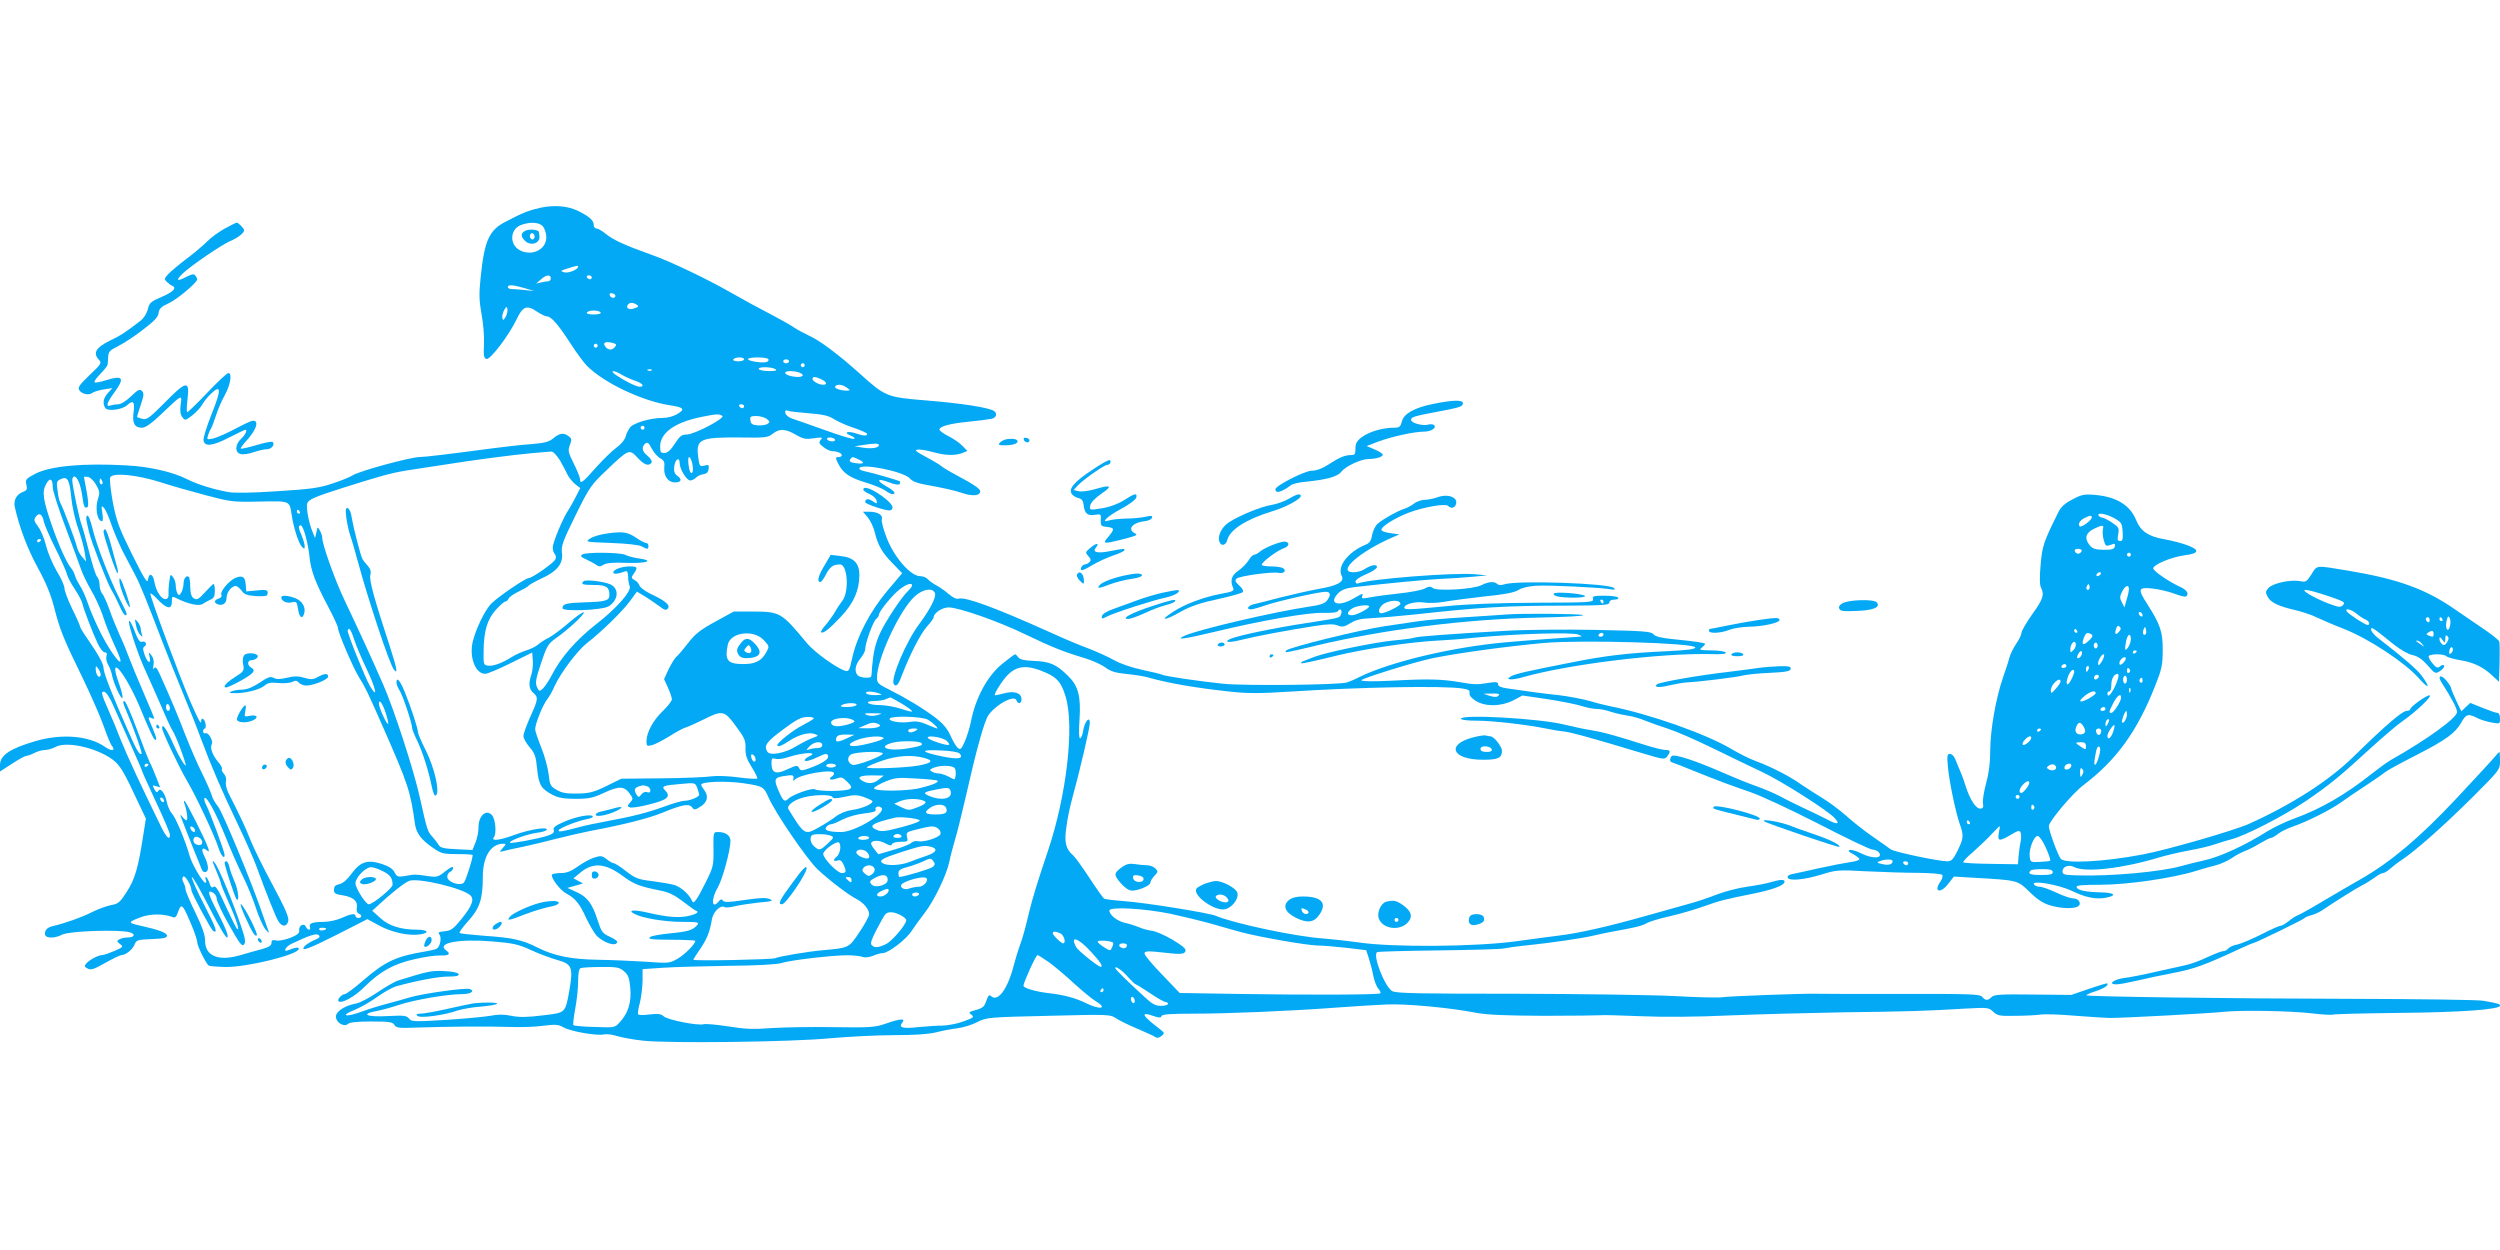 <?xml version="1.0" standalone="no"?>
<!DOCTYPE svg PUBLIC "-//W3C//DTD SVG 20010904//EN"
 "http://www.w3.org/TR/2001/REC-SVG-20010904/DTD/svg10.dtd">
<svg version="1.0" xmlns="http://www.w3.org/2000/svg"
 width="1280pt" height="640pt" viewBox="0 0 1280 640"
 preserveAspectRatio="xMidYMid meet">
<g transform="translate(0,640) scale(0.1,-0.1)"
fill="#03a9f4" stroke="none">
<path d="M2765 5336 c-60 -14 -88 -25 -176 -71 -85 -43 -109 -98 -128 -284 -9
-85 -8 -118 4 -187 9 -46 15 -116 13 -156 -3 -61 0 -73 13 -76 20 -4 116 123
154 203 31 66 52 75 102 41 21 -14 45 -26 53 -26 22 0 58 -41 122 -140 30 -47
68 -98 84 -114 88 -87 281 -179 424 -201 72 -11 79 -20 39 -44 -21 -13 -51
-21 -80 -21 -57 0 -141 -24 -162 -47 -8 -10 -19 -31 -23 -46 -4 -17 -23 -41
-48 -59 -22 -16 -69 -62 -104 -101 -69 -78 -82 -88 -82 -61 0 9 -15 46 -32 80
-29 58 -31 67 -20 96 10 27 9 33 -6 44 -25 20 -47 17 -79 -10 -23 -19 -44 -24
-113 -30 -47 -3 -134 -13 -195 -21 -225 -30 -351 -45 -376 -45 -46 0 -311 -72
-344 -94 -12 -8 -58 -27 -101 -41 -67 -23 -110 -29 -284 -40 -132 -9 -222 -10
-253 -4 -77 14 -159 40 -210 66 -74 37 -191 64 -307 70 -225 13 -393 -3 -470
-43 -47 -25 -51 -29 -45 -55 6 -24 3 -30 -19 -38 -32 -13 -48 -43 -40 -78 24
-106 65 -213 116 -307 42 -76 67 -137 84 -201 30 -118 48 -164 146 -364 44
-91 93 -203 109 -249 16 -46 34 -90 40 -98 23 -28 3 -33 -32 -9 -81 58 -221
70 -356 31 -133 -39 -183 -73 -183 -123 l0 -33 62 40 c33 22 67 40 73 40 7 0
26 7 41 15 16 8 40 15 54 15 14 0 39 7 55 16 62 33 236 -12 307 -78 29 -28 50
-65 113 -201 l42 -88 -13 -82 c-26 -169 -43 -229 -85 -293 -35 -55 -44 -62
-80 -68 -22 -4 -68 -21 -102 -38 -50 -25 -130 -54 -202 -71 -22 -6 -35 -19
-35 -38 0 -24 47 -26 89 -4 36 18 285 27 344 12 34 -9 26 -27 -11 -27 -15 0
-34 -5 -42 -10 -13 -8 -12 -11 4 -23 19 -14 17 -16 -28 -36 -27 -11 -55 -21
-63 -21 -19 0 -67 -25 -82 -44 -10 -12 -9 -17 8 -25 16 -9 32 -4 90 29 39 22
76 40 83 40 22 0 59 30 68 56 8 21 16 23 87 26 59 2 78 6 78 17 0 15 -40 30
-138 52 -64 14 -63 18 7 44 47 17 114 17 159 0 13 -6 20 0 28 24 18 51 24 44
74 -76 14 -34 25 -69 25 -78 0 -19 46 -111 59 -119 5 -3 44 -6 88 -7 110 -1
373 64 373 93 0 10 -17 8 -54 -7 -29 -12 -15 17 15 32 94 45 130 56 141 45 9
-9 3 -15 -24 -26 -19 -8 -40 -22 -48 -30 -26 -32 18 -16 170 61 l151 77 59
-32 c65 -36 153 -55 212 -46 50 8 39 24 -17 24 -83 0 -146 20 -188 60 l-41 37
26 24 c66 62 139 120 163 129 46 17 277 -38 314 -75 20 -20 8 -53 -46 -120
-42 -52 -54 -60 -87 -63 -30 -3 -35 -6 -26 -17 12 -15 4 -62 -14 -72 -6 -4
-31 -10 -56 -14 -151 -25 -206 -50 -321 -149 -44 -39 -87 -70 -94 -70 -15 0
-40 -28 -32 -36 15 -15 84 23 134 74 80 79 148 117 256 141 51 12 109 20 130
19 46 -2 57 8 31 26 -51 38 63 60 236 46 109 -9 135 -15 200 -45 41 -19 101
-41 133 -50 75 -21 82 -37 63 -151 -22 -123 -18 -119 -140 -133 -77 -10 -118
-10 -158 -2 -38 8 -69 8 -108 0 -30 -5 -133 -15 -229 -21 -162 -10 -175 -9
-187 7 -12 15 -25 17 -103 13 -116 -7 -151 10 -56 27 22 4 72 18 111 31 76 25
245 54 318 54 45 0 70 15 42 26 -20 8 -236 -22 -306 -42 -30 -9 -86 -25 -125
-35 -38 -10 -95 -28 -127 -40 -79 -29 -109 -20 -33 10 33 14 86 44 118 68 32
23 75 47 95 53 109 30 216 50 267 50 41 0 56 3 53 13 -3 7 -30 13 -74 15 -66
3 -81 0 -238 -49 -15 -5 -61 -31 -102 -59 -41 -28 -89 -53 -107 -57 -61 -11
-107 -41 -107 -68 0 -31 43 -56 62 -37 8 8 51 12 120 12 91 0 108 -3 117 -17
8 -16 23 -18 118 -14 153 5 362 7 473 3 52 -2 129 0 170 6 65 8 79 7 105 -8
36 -21 174 -45 208 -36 13 3 44 -1 68 -9 24 -7 82 -18 129 -23 130 -15 766 -7
960 12 91 8 237 16 325 16 107 0 179 5 216 14 31 8 80 18 110 21 30 4 76 18
103 32 47 24 56 25 365 32 306 8 317 7 344 -12 16 -11 65 -35 110 -54 45 -19
86 -38 93 -43 7 -6 18 -4 30 5 18 15 18 16 -10 38 -90 68 -100 90 -30 65 29
-10 38 -10 41 0 4 9 46 12 166 12 176 0 504 14 742 32 83 6 192 13 244 15 97
5 332 -17 461 -43 55 -10 149 -14 345 -15 149 0 279 2 290 3 11 2 103 -1 205
-5 116 -5 286 -4 455 4 149 6 412 13 585 16 328 4 426 7 623 19 113 6 119 6
142 -16 21 -20 34 -23 112 -21 48 0 106 3 128 6 22 4 105 1 185 -6 80 -6 156
-11 170 -11 82 0 517 24 580 31 92 10 345 6 463 -8 48 -6 93 -8 100 -6 6 3
163 7 347 9 318 3 510 18 510 37 0 9 -7 11 -85 25 -22 5 -326 9 -675 10 -613
1 -1351 11 -1358 18 -2 2 19 12 47 21 46 15 69 31 60 40 -2 2 -44 -11 -94 -28
l-90 -31 -196 2 c-166 2 -199 0 -212 -13 -20 -19 -31 -19 -48 1 -11 14 -60 16
-418 15 -223 0 -419 0 -436 1 -53 2 -439 -12 -480 -18 -22 -3 -130 0 -240 6
-110 6 -474 11 -810 12 -495 0 -614 2 -636 13 -38 20 -103 185 -78 200 4 3
147 7 316 9 169 2 319 6 333 10 14 3 68 11 120 16 123 13 283 36 340 50 25 6
68 15 95 20 113 20 156 30 177 44 13 7 66 24 118 35 52 12 131 35 175 51 81
29 104 35 254 65 88 18 146 38 155 54 12 18 -12 21 -60 6 -27 -8 -85 -19 -129
-25 -44 -6 -114 -24 -155 -40 -41 -16 -100 -36 -130 -44 -30 -8 -135 -38 -232
-65 -194 -55 -344 -89 -453 -102 -38 -5 -133 -17 -210 -28 -208 -29 -642 -32
-810 -6 -49 7 -130 16 -180 20 -139 9 -458 77 -550 116 -34 15 -366 68 -468
75 -52 4 -99 10 -104 13 -5 3 -39 51 -75 106 -36 55 -73 106 -82 114 -39 33
-48 67 -36 147 5 42 19 108 30 147 38 137 90 361 90 385 0 39 -26 9 -34 -38
-3 -22 -11 -40 -16 -40 -6 0 -7 36 -3 94 8 123 -6 175 -61 228 -59 57 -91 71
-171 74 -49 2 -73 7 -81 18 -6 9 -14 16 -17 16 -3 0 -33 -23 -67 -50 -77 -64
-136 -175 -160 -300 -5 -25 -18 -67 -29 -94 -19 -42 -23 -47 -37 -35 -9 7 -26
36 -38 64 -17 36 -38 61 -77 91 -64 48 -150 100 -236 143 -56 28 -63 34 -63
61 0 96 116 346 193 416 41 38 93 47 104 17 8 -19 -25 -83 -79 -156 -67 -88
-149 -281 -132 -309 11 -18 24 -5 42 45 42 109 95 212 128 249 19 21 34 42 34
46 0 23 43 52 77 52 52 0 255 -71 397 -140 129 -62 190 -87 301 -120 39 -12
85 -33 104 -47 26 -20 51 -28 110 -34 42 -4 92 -12 111 -18 104 -29 233 -52
417 -72 90 -10 153 -10 310 0 355 23 781 31 879 16 33 -5 41 -10 38 -23 -3
-11 8 -25 31 -40 49 -31 129 -30 193 2 l47 25 130 -19 c71 -11 150 -27 174
-35 25 -8 59 -15 77 -15 17 0 49 -6 70 -14 22 -7 61 -16 88 -20 27 -4 67 -16
90 -26 23 -9 75 -28 116 -41 41 -13 144 -58 230 -100 85 -42 198 -96 251 -121
99 -46 339 -199 373 -237 29 -32 13 -35 -40 -6 -27 14 -83 41 -124 60 -41 19
-95 46 -120 60 -25 13 -76 35 -115 49 -38 13 -110 42 -160 64 -154 68 -267
105 -277 90 -12 -20 -10 -28 10 -34 9 -3 51 -19 92 -36 136 -55 204 -80 300
-113 52 -17 210 -91 351 -163 141 -73 265 -132 276 -132 11 0 26 -6 32 -13 26
-33 -31 -36 -90 -6 -22 11 -48 19 -57 17 -13 -3 -8 -9 16 -21 17 -10 32 -21
32 -26 0 -5 -21 -12 -47 -15 -27 -4 -100 -18 -163 -32 -63 -14 -125 -28 -138
-30 -13 -3 -22 -10 -19 -17 6 -19 83 -12 172 15 76 24 87 25 230 17 83 -4 203
-8 267 -8 66 -1 119 -5 123 -11 3 -5 -1 -20 -9 -32 -39 -55 -1 -66 40 -12 l28
36 100 -6 c228 -13 225 -12 287 -72 39 -39 70 -59 104 -69 54 -17 123 -19 144
-6 21 13 5 41 -23 41 -13 0 -53 13 -88 30 -34 16 -73 30 -85 30 -12 0 -25 5
-29 12 -15 23 127 -1 195 -34 72 -34 122 -44 175 -34 57 11 42 26 -26 27 -79
2 -120 10 -126 27 -3 9 26 12 122 12 137 0 371 34 486 70 36 11 84 25 106 30
23 6 59 22 80 36 21 15 52 31 69 37 16 6 51 23 76 39 25 15 51 28 56 28 6 0
22 9 36 20 14 12 50 29 79 39 70 24 193 86 243 122 22 16 78 55 125 85 47 31
92 62 101 70 9 8 78 46 155 85 158 81 204 114 236 170 24 43 35 46 79 24 16
-9 49 -19 74 -24 45 -8 45 -8 45 20 0 17 -5 29 -13 29 -8 0 -42 12 -77 26
l-62 25 -23 -21 -23 -22 -26 54 c-14 30 -26 59 -26 64 0 5 -11 23 -24 39 -27
33 -48 27 -26 -8 56 -88 80 -134 80 -153 0 -29 -151 -139 -340 -246 -19 -11
-63 -43 -97 -70 -135 -107 -258 -178 -394 -228 -45 -16 -110 -47 -143 -68
-111 -70 -240 -129 -316 -146 -41 -9 -97 -23 -125 -31 -105 -29 -355 -52 -527
-47 -70 2 -78 4 -78 21 0 24 32 36 59 22 56 -30 249 -8 436 49 33 10 101 26
150 35 50 9 110 23 135 32 25 9 63 20 85 26 71 18 267 119 380 195 122 83 177
128 340 278 61 55 130 114 155 131 68 47 158 132 139 133 -17 0 -99 -59 -99
-72 0 -4 -9 -8 -19 -8 -21 0 -111 -77 -271 -234 -125 -123 -317 -246 -535
-344 -75 -34 -421 -134 -545 -157 -199 -38 -397 -48 -419 -22 -15 19 -61 144
-61 167 0 24 122 169 177 210 170 129 276 276 368 510 33 83 38 106 38 180 1
94 -12 132 -77 234 -52 81 -50 90 23 83 33 -4 83 -15 112 -26 29 -11 56 -18
61 -15 18 12 6 33 -29 49 -52 23 -132 77 -138 93 -7 18 88 59 160 69 41 5 60
12 60 22 0 17 -72 43 -168 61 -79 14 -117 41 -140 97 -30 76 -102 120 -210
129 -55 5 -69 2 -116 -23 -38 -19 -59 -39 -71 -63 -78 -157 -83 -173 -92 -271
-6 -66 -5 -105 2 -118 18 -35 11 -59 -45 -136 -30 -43 -55 -85 -55 -95 0 -9
-12 -35 -27 -56 -14 -21 -30 -52 -34 -69 -4 -16 -19 -63 -33 -102 -37 -106
-66 -271 -66 -376 0 -63 -7 -116 -21 -167 -11 -41 -19 -87 -16 -103 3 -21 0
-27 -15 -27 -22 0 -52 47 -74 115 -8 28 -22 64 -29 80 -7 17 -18 42 -24 58 -6
15 -18 27 -27 27 -14 0 -16 -9 -11 -62 6 -76 40 -237 61 -297 21 -59 20 -72
-11 -136 -22 -45 -32 -55 -53 -55 -49 1 -270 48 -289 61 -10 8 -52 37 -92 65
-41 28 -102 76 -135 106 -34 30 -90 72 -125 93 -35 21 -84 53 -109 70 -54 39
-149 88 -227 117 -32 11 -89 40 -128 63 -131 78 -421 180 -625 220 -19 4 -65
15 -101 26 -36 10 -108 24 -160 30 -86 9 -156 19 -266 35 -28 4 -43 11 -43 21
0 11 -9 13 -47 7 -60 -10 -73 -10 -153 4 -90 15 -160 17 -342 7 -100 -5 -158
-4 -158 2 0 9 273 94 365 113 126 26 381 61 570 78 192 17 775 0 775 -23 0 -9
-41 -14 -142 -19 -200 -9 -320 -23 -488 -57 -230 -45 -292 -59 -314 -72 -35
-19 5 -21 66 -3 230 65 703 123 957 117 58 -2 81 1 77 8 -4 6 -37 11 -74 11
-58 1 -65 2 -49 14 9 7 17 16 17 19 0 6 -49 13 -169 25 -58 6 -88 14 -96 25
-10 14 -51 17 -301 22 -159 3 -365 1 -459 -5 -267 -15 -455 -29 -465 -35 -4
-3 -55 -10 -112 -15 -104 -11 -342 -61 -401 -84 -18 -7 -41 -16 -51 -20 -10
-3 -17 -9 -14 -12 3 -3 79 14 168 36 151 38 404 75 545 81 28 1 111 7 185 15
200 19 490 28 520 15 22 -8 22 -10 5 -11 -53 -3 -282 -20 -380 -29 -267 -24
-580 -98 -740 -175 -27 -14 -58 -27 -68 -30 -41 -13 -516 -18 -632 -7 -119 12
-303 39 -317 47 -4 3 -48 13 -98 24 -53 11 -114 32 -144 49 -28 16 -87 43
-131 60 -44 16 -132 53 -195 82 -284 128 -437 184 -471 174 -11 -4 -30 5 -51
23 -18 16 -47 36 -64 45 -17 9 -36 23 -43 31 -8 9 -25 16 -40 16 -47 0 -128
91 -168 188 -19 47 -31 92 -28 102 7 23 -21 40 -65 40 l-32 0 25 -29 c13 -16
30 -51 36 -77 17 -68 37 -103 92 -159 l48 -50 -76 -90 c-88 -105 -154 -231
-179 -341 -15 -69 -18 -74 -38 -68 -44 14 -153 93 -192 138 -133 161 -139 164
-278 165 l-99 0 -95 -52 c-75 -41 -103 -63 -137 -107 -24 -31 -50 -62 -59 -70
-10 -7 -28 -37 -42 -65 l-24 -52 20 -44 c11 -24 20 -51 20 -59 0 -9 -21 -36
-46 -60 -51 -49 -83 -109 -84 -154 0 -26 2 -28 28 -21 15 3 54 24 87 44 33 21
71 42 85 46 14 4 55 23 92 41 97 49 107 47 166 -34 44 -59 50 -73 49 -112 -1
-35 6 -57 32 -98 18 -29 31 -55 28 -58 -3 -3 -47 -1 -97 6 -51 7 -113 9 -139
5 -25 -4 -139 -9 -253 -10 l-207 -2 -77 -38 c-66 -32 -88 -37 -148 -38 -55 -1
-80 3 -106 19 -32 18 -35 25 -41 80 -4 32 -20 94 -38 137 -17 43 -31 84 -31
93 0 27 38 123 60 151 11 14 29 45 39 69 31 68 116 182 167 222 76 59 182 163
220 215 l35 48 37 -22 c20 -12 53 -35 74 -50 30 -23 38 -26 47 -15 15 17 -12
40 -87 75 -28 13 -54 33 -58 43 -3 10 -14 23 -25 28 -18 10 -18 13 -4 33 22
31 19 37 -19 37 -43 0 -86 -16 -86 -31 0 -10 25 -8 62 6 9 4 13 -4 14 -27 0
-18 4 -40 8 -49 11 -25 -66 -113 -173 -196 -99 -77 -181 -171 -225 -258 -15
-29 -36 -61 -46 -70 -18 -17 -20 -16 -31 8 -9 21 -6 40 21 121 29 87 36 99 73
126 64 44 153 127 146 135 -4 3 -38 -20 -76 -53 -38 -33 -84 -67 -103 -77 -19
-9 -44 -25 -55 -35 -11 -10 -38 -23 -60 -30 -22 -7 -56 -22 -75 -34 -51 -32
-95 -48 -122 -44 -22 3 -23 7 -22 73 1 103 18 163 63 213 21 23 43 42 48 42 6
0 13 7 17 15 3 8 26 24 51 36 25 12 48 25 51 30 3 5 34 22 68 38 79 36 111 76
103 132 -4 34 5 59 70 191 71 144 79 155 160 232 112 107 115 108 157 63 34
-38 59 -46 72 -25 4 6 -4 20 -19 33 -30 23 -34 46 -13 64 11 9 18 4 33 -26 11
-21 31 -43 44 -50 19 -10 23 -19 20 -48 -3 -43 20 -75 55 -75 32 0 38 16 13
33 -15 11 -20 23 -17 48 4 38 28 53 28 17 0 -30 36 -88 54 -88 8 0 21 6 29 14
7 8 25 16 38 18 16 2 25 10 27 27 3 21 1 23 -21 17 -24 -6 -26 -3 -32 43 -13
94 8 103 222 101 121 -2 135 0 159 19 35 28 66 26 119 -5 38 -22 51 -24 92
-18 43 6 47 5 35 -8 -11 -14 -9 -19 14 -37 15 -12 35 -21 45 -21 24 0 49 -10
49 -21 0 -5 -7 -9 -15 -9 -19 0 -19 -4 0 -40 22 -43 60 -68 139 -91 39 -12 83
-30 98 -40 14 -11 31 -19 37 -19 22 0 10 17 -29 39 -56 31 -50 45 10 22 30
-12 52 -15 56 -9 3 5 4 11 2 13 -5 5 -147 46 -180 52 -16 3 -28 9 -28 14 0 31
231 -15 260 -52 9 -12 37 -23 70 -29 104 -19 155 -30 202 -46 53 -17 91 -11
86 14 -2 10 -41 37 -90 62 -47 25 -94 52 -105 61 -10 9 -47 31 -83 50 -50 27
-60 35 -42 37 12 2 46 -4 76 -12 63 -18 113 -20 152 -6 l27 11 -24 25 c-13 14
-45 37 -71 50 -27 13 -48 29 -48 34 0 17 51 31 150 41 52 5 105 12 118 15 23
5 30 28 11 40 -30 18 -165 39 -349 54 -200 16 -207 19 -340 139 -109 98 -206
170 -259 193 -25 12 -59 30 -75 41 -16 11 -63 38 -105 60 -86 45 -140 74 -226
123 -118 67 -302 155 -395 188 -141 50 -203 79 -239 109 -18 15 -39 27 -47 27
-8 0 -14 8 -14 18 0 23 -22 43 -76 70 -55 28 -126 34 -199 18z m8 -89 c10 -6
20 -28 23 -48 12 -70 -67 -116 -135 -80 -52 28 -51 103 2 127 40 17 88 18 110
1z m187 -212 c0 -15 -51 -36 -72 -29 -21 6 -19 8 17 19 47 15 55 17 55 10z
m-140 -60 c0 -8 -6 -15 -12 -15 -7 0 -24 -3 -38 -6 l-25 -6 24 21 c27 25 51
27 51 6z m210 5 c0 -5 -4 -10 -9 -10 -6 0 -13 5 -16 10 -3 6 1 10 9 10 9 0 16
-4 16 -10z m-345 -55 l50 -15 -49 5 c-27 3 -57 5 -67 5 -11 0 -19 5 -19 10 0
14 26 12 85 -5z m466 -40 c-1 -15 -24 -12 -29 3 -3 9 2 13 12 10 10 -1 17 -7
17 -13z m109 -45 c12 -7 10 -11 -10 -18 -27 -11 -47 -1 -36 17 9 13 26 14 46
1z m-671 -62 c-11 -19 -14 -20 -17 -6 -2 9 2 27 9 40 11 19 14 20 17 6 2 -9
-2 -27 -9 -40z m486 22 c4 -6 -10 -10 -35 -10 -25 0 -39 4 -35 10 3 6 19 10
35 10 16 0 32 -4 35 -10z m63 -156 c18 -5 20 -9 11 -20 -15 -18 -33 -18 -48
-1 -18 23 -3 31 37 21z m-78 -14 c0 -5 -4 -10 -10 -10 -5 0 -10 5 -10 10 0 6
5 10 10 10 6 0 10 -4 10 -10z m750 -70 c0 -5 -14 -10 -31 -10 -17 0 -28 4 -24
10 3 6 17 10 31 10 13 0 24 -4 24 -10z m124 1 c3 -5 0 -11 -8 -14 -19 -8 -96
4 -96 14 0 12 97 12 104 0z m106 -11 c0 -5 -7 -10 -15 -10 -8 0 -15 5 -15 10
0 6 7 10 15 10 8 0 15 -4 15 -10z m80 -20 c0 -5 -4 -10 -10 -10 -5 0 -10 5
-10 10 0 6 5 10 10 10 6 0 10 -4 10 -10z m-150 -20 c11 -7 2 -10 -32 -10 -26
0 -50 5 -53 10 -8 13 65 13 85 0z m-633 -6 c-3 -3 -12 -4 -19 -1 -8 3 -5 6 6
6 11 1 17 -2 13 -5z m-153 -23 c17 -10 48 -24 69 -31 37 -12 50 -30 22 -30
-17 0 -74 28 -120 59 -38 26 -13 28 29 2z m904 13 c12 -4 22 -10 22 -15 0 -5
-10 -9 -22 -9 -34 0 -68 11 -68 21 0 10 34 12 68 3z m117 -36 c28 -13 33 -28
9 -28 -21 0 -54 18 -54 30 0 13 14 13 45 -2z m131 -43 c19 -14 19 -14 -1 -15
-32 0 -65 12 -59 21 8 14 38 11 60 -6z m-526 -95 c0 -5 -4 -10 -9 -10 -6 0
-13 5 -16 10 -3 6 1 10 9 10 9 0 16 -4 16 -10z m332 -36 c71 -6 101 -12 128
-30 19 -12 65 -33 103 -45 37 -13 67 -26 67 -31 0 -11 -21 -10 -58 3 -42 14
-66 5 -27 -11 17 -7 24 -14 18 -17 -7 -3 -75 18 -150 45 -76 27 -151 54 -168
59 -16 5 -32 18 -34 28 -2 13 1 16 13 12 9 -4 57 -9 108 -13z m-444 -13 c18
-11 -143 -96 -183 -96 -25 0 -35 -8 -60 -47 -21 -32 -37 -47 -52 -47 -20 -1
-23 4 -23 33 0 69 73 122 205 150 84 17 96 18 113 7z m228 -16 c16 -13 17 -16
4 -25 -8 -6 -31 -9 -50 -8 -28 2 -36 8 -38 26 -3 19 1 22 30 22 19 0 43 -7 54
-15z m-626 -45 c0 -5 -4 -10 -10 -10 -5 0 -10 5 -10 10 0 6 5 10 10 10 6 0 10
-4 10 -10z m975 -60 c3 -5 -3 -10 -14 -10 -11 0 -23 5 -26 10 -3 6 3 10 14 10
11 0 23 -4 26 -10z m225 -29 c0 -14 -36 -20 -82 -13 l-43 7 40 6 c62 10 85 10
85 0z m-1633 -78 c15 -27 33 -60 39 -74 7 -14 24 -35 38 -47 l27 -21 -22 -43
c-12 -24 -29 -54 -38 -68 -28 -40 -81 -168 -81 -193 0 -13 5 -28 10 -33 6 -6
8 -18 4 -27 -7 -18 -119 -97 -138 -97 -15 0 -151 -92 -188 -128 -33 -31 -81
-129 -98 -199 -18 -80 15 -163 64 -163 12 0 71 25 131 55 l110 54 3 -41 c2
-22 -2 -54 -7 -71 -16 -45 -13 -75 9 -94 27 -23 26 -33 -15 -123 -19 -43 -35
-87 -35 -98 0 -12 14 -37 31 -57 27 -31 33 -47 39 -111 8 -83 21 -104 82 -135
27 -14 58 -19 116 -19 68 0 89 5 145 31 76 35 102 35 130 -3 19 -26 20 -28 3
-47 -15 -17 -15 -19 -1 -25 9 -3 53 3 98 15 96 24 114 40 82 73 -21 20 -9 25
79 32 75 7 75 7 86 -20 5 -15 10 -31 10 -35 0 -11 -47 -31 -75 -31 -13 0 -59
-13 -102 -29 -88 -32 -163 -51 -298 -76 -49 -9 -112 -22 -140 -30 -87 -23
-105 -26 -105 -17 0 11 94 48 144 58 20 3 34 10 31 14 -8 14 -87 -1 -148 -28
-44 -19 -56 -29 -52 -42 4 -12 -4 -20 -32 -29 -48 -16 -186 -41 -192 -36 -9 9
85 44 137 51 28 3 52 11 52 17 0 15 -93 -1 -167 -28 -75 -28 -122 -33 -104
-11 14 17 8 90 -9 111 -29 35 -70 0 -70 -60 0 -24 -7 -59 -16 -80 l-15 -37
-81 4 c-66 3 -83 7 -92 22 -6 10 -21 30 -34 44 -23 26 -25 31 -62 197 -30 139
-135 460 -188 580 -57 131 -132 293 -197 430 -50 104 -115 287 -115 321 0 8
-5 25 -12 37 -12 22 -12 21 -18 -8 l-7 -30 -12 30 c-20 46 -35 130 -28 148 8
20 37 33 182 79 186 59 247 76 320 88 39 6 126 20 195 30 163 26 355 51 455
60 44 4 87 7 97 8 10 1 27 -17 45 -45z m678 -19 c6 -33 1 -54 -9 -43 -10 10
-17 79 -8 79 5 0 13 -16 17 -36z m850 24 c35 -16 31 -25 -10 -20 -34 4 -42 11
-28 25 8 9 8 9 38 -5z m-3570 -118 c55 -18 159 -47 230 -66 124 -33 137 -35
273 -32 161 3 154 6 166 -72 9 -61 35 -142 52 -160 12 -12 14 -12 14 3 0 10
-7 34 -15 54 -18 41 -19 53 -5 53 13 0 38 -92 45 -163 7 -69 28 -126 95 -253
28 -52 50 -101 50 -108 0 -23 79 -208 109 -255 29 -45 45 -78 123 -256 128
-291 139 -324 163 -496 7 -46 33 -80 92 -120 41 -29 52 -32 124 -32 44 0 79
-2 79 -5 0 -21 -35 -130 -45 -141 -19 -20 -85 3 -85 30 0 11 7 22 15 25 8 4
15 13 15 21 0 9 -13 3 -40 -18 -36 -29 -43 -31 -87 -25 -65 10 -72 10 -118 1
-37 -6 -42 -5 -55 19 -9 18 -30 31 -66 43 -73 23 -109 11 -154 -50 -22 -31
-45 -50 -62 -54 -21 -4 -28 -11 -28 -28 0 -19 7 -24 45 -29 54 -9 78 -30 72
-63 -3 -15 1 -27 9 -30 19 -7 18 -23 -1 -23 -8 0 -15 5 -15 10 0 15 -23 12
-71 -10 -24 -11 -65 -20 -91 -20 -58 0 -78 -8 -71 -26 3 -8 1 -14 -5 -14 -5 0
-12 7 -16 15 -8 21 -37 7 -34 -17 2 -16 -8 -24 -46 -40 -28 -10 -60 -17 -73
-13 -18 4 -23 1 -23 -13 0 -13 -13 -21 -47 -31 -27 -7 -78 -21 -114 -32 -112
-32 -179 -4 -179 75 0 29 -15 72 -50 144 -28 57 -50 110 -50 118 0 9 -5 25
-11 36 -7 13 -7 24 -1 30 9 9 42 -46 42 -70 0 -14 100 -201 111 -208 26 -16
16 14 -45 132 -37 71 -65 135 -64 143 2 8 41 -60 88 -152 55 -107 88 -163 94
-157 7 7 -8 47 -42 113 -58 113 -64 134 -32 117 11 -6 20 -21 20 -33 0 -12 29
-73 64 -135 52 -92 65 -110 75 -98 10 11 7 30 -13 89 -42 126 -117 307 -137
330 -15 18 -14 11 6 -36 14 -32 25 -62 25 -67 0 -6 18 -49 39 -97 41 -90 62
-156 44 -138 -5 6 -31 58 -58 117 -36 81 -51 105 -61 98 -9 -8 -15 -3 -22 20
-6 16 -14 30 -18 30 -3 0 -4 -7 0 -15 3 -8 2 -15 -2 -15 -14 1 -71 98 -82 141
-20 72 -70 193 -90 214 -10 11 -21 36 -25 55 -9 47 -33 80 -44 61 -7 -11 -11
-9 -21 9 -11 20 -10 21 9 15 l21 -6 -20 51 c-11 29 -26 64 -34 78 -7 15 -37
91 -66 170 -29 78 -57 142 -62 142 -11 0 -10 -5 8 -48 36 -83 83 -216 79 -221
-10 -9 -25 15 -70 119 -81 182 -125 295 -125 320 0 21 -26 68 -82 149 -21 30
-38 58 -38 63 0 5 -18 46 -40 90 -22 45 -40 93 -40 106 0 13 -17 52 -39 87
-21 36 -46 94 -55 131 -9 37 -28 81 -41 98 -21 28 -23 35 -11 51 17 23 33 13
41 -28 4 -17 31 -79 60 -137 29 -58 55 -117 58 -131 4 -15 22 -49 41 -77 18
-27 36 -61 38 -73 7 -30 48 -138 77 -201 12 -27 29 -48 37 -48 11 0 13 -6 9
-20 -3 -10 0 -29 8 -42 8 -13 17 -36 20 -53 8 -43 49 -132 54 -118 2 7 -5 39
-17 71 -63 174 36 54 114 -138 30 -73 59 -137 65 -143 17 -17 14 5 -9 58 -24
56 -24 56 -5 49 8 -4 15 -4 15 -2 0 2 -25 62 -56 134 -31 71 -64 152 -74 179
-10 28 -31 79 -48 115 -16 36 -40 94 -52 130 -13 36 -29 72 -37 81 -7 8 -13
28 -13 44 0 16 -6 36 -14 44 -7 9 -25 66 -40 126 -15 61 -32 121 -37 134 -12
29 -49 205 -49 232 0 10 4 19 10 19 16 0 33 -42 41 -98 8 -58 12 -67 27 -58 6
4 4 33 -4 78 -8 40 -14 74 -14 76 0 2 9 2 21 0 11 -2 30 -20 41 -40 19 -33 20
-41 9 -75 -14 -42 -4 -104 17 -111 9 -3 11 7 6 40 -6 38 -5 41 8 28 8 -8 25
-46 38 -85 13 -38 40 -101 59 -139 20 -37 48 -91 63 -120 27 -51 58 -129 143
-351 26 -66 71 -181 102 -255 31 -74 73 -180 93 -235 54 -144 108 -269 188
-436 39 -81 81 -177 95 -215 52 -142 99 -260 113 -282 19 -29 42 -28 50 2 4
19 -14 62 -79 183 -47 87 -99 192 -115 233 -27 68 -52 121 -113 241 -10 20
-15 46 -12 58 3 13 -1 29 -11 40 -9 10 -13 20 -10 24 4 3 -5 20 -20 37 -28 34
-42 72 -32 89 10 15 -16 62 -31 57 -7 -3 -13 1 -13 9 0 8 4 15 9 15 4 0 6 11
3 25 -4 25 -22 35 -22 13 0 -21 -12 1 -55 99 -57 133 -205 532 -205 553 0 6
17 -7 38 -30 47 -49 72 -52 72 -10 0 28 1 29 28 15 56 -28 113 -40 130 -27 10
7 27 16 40 22 17 7 22 18 22 45 0 19 -3 35 -6 35 -4 0 -23 -19 -44 -42 -33
-36 -41 -41 -57 -32 -13 8 -18 24 -19 58 0 25 -3 49 -7 52 -11 11 -27 -7 -27
-32 0 -14 -5 -35 -11 -46 -9 -17 -13 -18 -20 -7 -5 8 -9 26 -9 40 0 14 -6 34
-14 44 -13 17 -14 16 -19 -21 -3 -21 -5 -50 -4 -64 3 -35 -26 -37 -48 -3 -11
15 -21 43 -24 62 -7 43 -28 52 -33 14 -3 -23 -17 -1 -81 127 -67 135 -80 170
-99 266 -11 62 -18 120 -14 129 10 27 136 15 261 -25z m-460 -78 c4 -42 19
-113 35 -157 15 -44 31 -100 34 -125 l7 -45 -21 24 c-11 13 -23 35 -26 50 -7
32 -75 212 -85 226 -4 6 -11 33 -14 61 -7 46 -5 51 16 61 35 16 45 -3 54 -95z
m-95 54 c0 -19 30 -112 66 -207 36 -96 72 -193 80 -217 8 -23 31 -70 50 -103
20 -33 46 -90 59 -127 21 -64 31 -88 77 -191 47 -106 -25 -24 -87 99 -24 48
-54 116 -65 151 -12 35 -30 75 -40 89 -9 14 -21 36 -25 50 -4 14 -13 32 -20
40 -23 27 -63 115 -98 216 -46 133 -53 174 -32 213 19 38 35 32 35 -13z m254
29 c3 -8 1 -15 -4 -15 -6 0 -10 7 -10 15 0 8 2 15 4 15 2 0 6 -7 10 -15z
m1011 -155 c3 -5 1 -10 -4 -10 -6 0 -11 5 -11 10 0 6 2 10 4 10 3 0 8 -4 11
-10z m9290 -33 c37 -21 40 -26 43 -70 2 -38 0 -47 -13 -47 -13 0 -15 7 -10 34
6 31 4 36 -31 60 -21 14 -44 26 -51 26 -6 0 -15 5 -18 10 -11 18 39 10 80 -13z
m-115 4 c0 -14 -51 -52 -61 -46 -13 9 0 31 24 43 28 14 37 14 37 3z m57 -61
c-3 -11 -1 -36 4 -55 9 -32 12 -33 35 -25 22 9 25 7 22 -7 -3 -15 -14 -18 -57
-18 -44 1 -57 5 -73 25 -27 33 -19 62 22 82 46 22 53 22 47 -2z m-10557 -54
c0 -3 -4 -8 -10 -11 -5 -3 -10 -1 -10 4 0 6 5 11 10 11 6 0 10 -2 10 -4z
m10448 -58 c-3 -7 -11 -13 -18 -13 -7 0 -15 6 -17 13 -3 7 4 12 17 12 13 0 20
-5 18 -12z m252 -18 c0 -5 -4 -10 -10 -10 -5 0 -10 5 -10 10 0 6 5 10 10 10 6
0 10 -4 10 -10z m-155 -100 c-3 -5 -11 -10 -16 -10 -6 0 -7 5 -4 10 3 6 11 10
16 10 6 0 7 -4 4 -10z m-6085 -58 c0 -5 -10 -17 -21 -28 -32 -29 -118 -159
-145 -220 -23 -53 -32 -91 -39 -169 -1 -22 -3 -43 -4 -47 -2 -13 -56 -9 -69 4
-19 19 -14 54 13 86 14 17 25 38 25 49 0 30 40 141 56 154 8 6 14 16 14 21 0
15 51 80 94 120 38 34 76 49 76 30z m6026 -19 c-10 -10 -19 5 -10 18 6 11 8
11 12 0 2 -7 1 -15 -2 -18z m204 1 c0 -9 -5 -34 -12 -55 l-11 -39 -13 26 c-12
22 -11 30 1 55 17 32 35 38 35 13z m70 -135 c0 -6 -4 -7 -10 -4 -5 3 -10 11
-10 16 0 6 5 7 10 4 6 -3 10 -11 10 -16z m-123 -86 c-17 -18 -22 -8 -11 22 5
12 10 13 17 6 8 -8 6 -16 -6 -28z m139 -10 c-11 -11 -19 6 -11 24 8 17 8 17
12 0 3 -10 2 -21 -1 -24z m-9172 -29 c10 -31 38 -97 62 -147 48 -100 62 -162
19 -91 -23 38 -115 266 -115 285 0 5 4 9 8 9 5 0 16 -25 26 -56z m8821 46 c3
-5 1 -10 -4 -10 -6 0 -11 5 -11 10 0 6 2 10 4 10 3 0 8 -4 11 -10z m-6723 -49
c28 -31 28 -31 10 -63 -24 -42 -55 -58 -115 -58 -82 0 -97 18 -81 98 13 66
135 81 186 23z m4298 29 c0 -5 -7 -10 -16 -10 -8 0 -12 5 -9 10 3 6 10 10 16
10 5 0 9 -4 9 -10z m2498 2 c9 -6 6 -14 -13 -32 -30 -28 -39 -23 -26 14 11 27
18 31 39 18z m202 -25 c0 -13 -7 -32 -15 -43 -16 -21 -18 -12 -9 35 8 36 24
42 24 8z m-294 -55 c-15 -15 -16 -15 -16 4 0 28 24 52 28 28 2 -9 -3 -24 -12
-32z m124 23 c0 -8 -4 -15 -10 -15 -5 0 -10 7 -10 15 0 8 5 15 10 15 6 0 10
-7 10 -15z m-83 -50 c-4 -8 -11 -15 -17 -15 -7 0 -7 6 0 21 13 23 26 19 17 -6z
m283 21 c0 -3 -4 -8 -10 -11 -5 -3 -10 -1 -10 4 0 6 5 11 10 11 6 0 10 -2 10
-4z m-176 -48 c-10 -18 -19 -28 -21 -21 -5 15 15 53 28 53 5 0 2 -15 -7 -32z
m109 -10 c-10 -11 -19 -15 -21 -8 -5 15 18 41 30 34 5 -3 1 -15 -9 -26z m-293
-18 c0 -5 -7 -10 -16 -10 -8 0 -12 5 -9 10 3 6 10 10 16 10 5 0 9 -4 9 -10z
m-10066 -51 c-8 -14 -24 8 -24 36 0 18 1 18 16 -3 8 -12 12 -27 8 -33z m4843
16 c57 -26 78 -51 99 -122 46 -150 5 -505 -90 -788 -52 -154 -80 -244 -98
-320 -19 -81 -33 -131 -49 -173 -5 -13 -19 -58 -30 -100 -32 -121 -82 -185
-116 -151 -8 8 -14 1 -23 -25 -10 -30 -18 -37 -53 -47 -37 -10 -40 -12 -24
-24 16 -12 13 -15 -38 -34 -31 -12 -79 -21 -108 -22 -29 0 -86 -4 -127 -8 -79
-9 -102 -2 -80 24 18 22 -11 20 -85 -6 -55 -19 -77 -21 -270 -18 -115 2 -259
-1 -320 -5 -86 -7 -133 -5 -217 9 -59 9 -115 14 -125 11 -28 -9 -184 22 -204
40 -14 13 -29 15 -73 10 -30 -4 -56 -4 -59 1 -2 4 1 31 9 58 7 28 13 78 14
112 l0 61 103 7 c56 4 208 8 337 10 138 1 249 7 270 14 45 15 269 41 340 40
30 0 64 -4 75 -8 12 -5 33 -3 54 5 18 8 41 14 50 14 29 0 120 69 148 113 15
23 45 64 66 91 51 66 113 195 128 265 6 31 20 83 30 116 10 33 32 123 50 200
60 265 99 405 121 435 41 56 131 103 142 75 8 -22 26 -19 26 5 0 31 -35 44
-85 31 -24 -6 -46 -11 -50 -11 -10 0 25 59 56 95 52 59 107 64 206 20z m5337
20 c-4 -8 -8 -15 -10 -15 -2 0 -4 7 -4 15 0 8 4 15 10 15 5 0 7 -7 4 -15z
m211 -4 c3 -5 1 -12 -5 -16 -5 -3 -10 1 -10 9 0 18 6 21 15 7z m-285 -11 c0
-6 -7 -25 -17 -43 -20 -39 -30 -19 -13 24 12 28 30 40 30 19z m121 -33 c-13
-13 -26 -3 -16 12 3 6 11 8 17 5 6 -4 6 -10 -1 -17z m104 1 c-19 -62 -55 -113
-55 -78 0 6 5 10 10 10 6 0 10 15 10 33 0 32 14 57 33 57 4 0 5 -10 2 -22z
m45 -8 c0 -11 -4 -20 -10 -20 -5 0 -10 9 -10 20 0 11 5 20 10 20 6 0 10 -9 10
-20z m80 -6 c0 -8 -5 -12 -10 -9 -6 4 -8 11 -5 16 9 14 15 11 15 -7z m-420 -3
c0 -6 -11 -23 -25 -38 -21 -24 -24 -25 -25 -9 0 11 7 28 17 38 17 20 33 24 33
9z m357 -53 c-3 -8 -6 -5 -6 6 -1 11 2 17 5 13 3 -3 4 -12 1 -19z m-10328 -68
c16 -36 57 -127 90 -202 34 -75 61 -139 61 -142 0 -3 32 -72 70 -155 39 -82
70 -156 70 -165 0 -32 -18 -15 -48 47 -105 215 -169 353 -203 437 -20 52 -48
120 -62 150 -38 86 -42 102 -23 98 9 -1 30 -32 45 -68z m3921 60 c21 -7 19 -8
-17 -9 -23 -1 -45 4 -48 9 -7 12 29 12 65 0z m6230 1 c0 -5 -18 -18 -40 -30
-45 -23 -53 -13 -14 18 28 22 54 28 54 12z m-3058 -13 c-8 -8 -20 -8 -44 -1
l-33 11 45 1 c33 1 41 -2 32 -11z m3188 -10 c0 -19 -38 -78 -50 -78 -14 0 -13
5 10 50 20 39 40 53 40 28z m-6244 -30 c30 -18 54 -36 54 -40 0 -4 -25 2 -57
13 -31 10 -80 19 -109 19 -61 0 -86 20 -27 21 21 0 47 4 58 9 11 5 22 9 23 9
2 1 28 -14 58 -31z m-2641 -49 c9 -28 15 -53 12 -55 -6 -7 -47 83 -47 103 0
27 19 2 35 -48z m2410 41 c-3 -5 -25 -10 -48 -10 -31 0 -38 3 -27 10 20 13 83
13 75 0z m6395 -20 c0 -5 -7 -10 -16 -10 -8 0 -12 5 -9 10 3 6 10 10 16 10 5
0 9 -4 9 -10z m110 -27 c0 -22 -17 -50 -25 -42 -5 6 14 59 22 59 1 0 3 -8 3
-17z m-6397 -4 c-19 -6 -40 -5 -55 0 -18 8 -12 10 32 9 50 0 52 -1 23 -9z
m-327 -18 c-3 -5 -29 -20 -58 -35 -46 -23 -128 -88 -128 -101 0 -12 24 -3 58
20 47 32 103 48 133 37 22 -8 21 -9 -10 -20 -19 -7 -56 -26 -83 -42 -57 -36
-135 -51 -149 -29 -19 31 -6 50 79 113 70 52 94 65 125 65 21 1 36 -3 33 -8z
m208 -12 c11 -9 -67 -31 -97 -27 -12 2 -22 10 -22 18 0 26 93 33 119 9z m375
7 c25 -14 60 -46 48 -46 -2 0 -25 9 -50 20 -34 15 -57 19 -86 14 -47 -8 -114
3 -106 17 10 15 162 11 194 -5z m6042 -23 c-8 -15 -10 -15 -11 -2 0 17 10 32
18 25 2 -3 -1 -13 -7 -23z m-6296 1 c28 -11 -4 -24 -55 -23 l-45 1 30 13 c34
16 47 18 70 9z m6173 -14 c15 -25 8 -40 -18 -40 -22 0 -30 19 -18 43 11 22 20
22 36 -3z m151 -28 c-11 -32 -29 -44 -29 -19 0 15 30 60 36 54 2 -2 -1 -18 -7
-35z m-6129 8 c-20 -13 -40 -13 -40 0 0 6 12 10 28 10 21 0 24 -2 12 -10z
m5760 6 c0 -3 -4 -8 -10 -11 -5 -3 -10 -1 -10 4 0 6 5 11 10 11 6 0 10 -2 10
-4z m308 -13 c-4 -22 -22 -20 -26 1 -2 10 3 16 13 16 10 0 15 -7 13 -17z
m-6426 -35 c-46 -21 -58 -19 -49 7 5 10 19 15 49 14 l43 -1 -43 -20z m192 3
c6 -9 -114 -41 -153 -41 -35 0 -23 17 22 33 48 17 123 22 131 8z m324 -15 c9
-9 14 -17 11 -19 -8 -8 -109 26 -109 36 0 15 80 1 98 -17z m5552 16 c0 -14
-36 -43 -43 -35 -4 3 0 15 10 25 17 19 33 24 33 10z m-5682 -27 c10 -10 -6
-16 -71 -27 -101 -17 -162 8 -74 30 40 10 134 9 145 -3z m-508 -10 c0 -9 -9
-15 -24 -15 -13 0 -33 -3 -43 -7 -17 -6 -17 -5 1 15 22 25 66 30 66 7z m6470
-5 c0 -20 -1 -20 -25 -4 -14 9 -25 18 -25 20 0 2 11 4 25 4 18 0 25 -5 25 -20z
m68 -48 c-14 -54 -31 -66 -23 -17 9 56 14 67 24 61 6 -4 5 -21 -1 -44z m-5836
11 c26 -27 -6 -33 -87 -16 -113 23 -118 36 -13 31 52 -2 92 -8 100 -15z m-770
-16 c-12 -6 -22 -14 -22 -19 0 -10 31 -2 72 18 35 18 48 18 48 -1 0 -15 -38
-38 -101 -60 -34 -12 -40 -12 -48 3 -8 15 -14 14 -60 -7 -58 -28 -81 -19 -81
31 0 25 3 28 20 23 11 -4 42 0 68 9 76 25 158 27 104 3z m378 15 c0 -13 -138
-65 -155 -58 -25 9 -30 37 -10 52 21 15 165 20 165 6z m-652 -25 c5 -24 -15
-21 -21 4 -3 13 -1 19 6 16 7 -2 13 -11 15 -20z m865 2 c48 -13 40 -25 -26
-38 -68 -13 -280 -20 -269 -9 5 5 40 20 78 33 74 26 154 32 217 14z m-3973
-33 c0 -3 -4 -8 -10 -11 -5 -3 -10 -1 -10 4 0 6 5 11 10 11 6 0 10 -2 10 -4z
m3520 -6 c0 -5 -11 -10 -25 -10 -14 0 -25 5 -25 10 0 6 11 10 25 10 14 0 25
-4 25 -10z m6247 -7 c5 -15 -21 -23 -38 -12 -12 8 -12 10 1 19 17 11 32 8 37
-7z m77 2 c-6 -16 -34 -21 -34 -7 0 13 11 22 26 22 8 0 11 -6 8 -15z m-5716
-8 c9 -11 6 -57 -3 -57 -2 0 -16 7 -31 15 -16 8 -38 15 -49 15 -11 0 -27 5
-35 10 -12 7 -10 11 10 19 36 14 96 13 108 -2z m5773 -34 c-9 -16 -10 -14 -11
12 0 21 3 26 11 18 8 -8 8 -16 0 -30z m-6391 8 c0 -6 -4 -13 -10 -16 -22 -14
-8 -22 20 -12 27 10 33 9 58 -16 23 -23 25 -29 12 -37 -19 -12 -160 -13 -178
-1 -14 8 -114 -27 -135 -48 -19 -19 -27 -13 -47 32 -29 64 -27 76 20 83 50 8
56 7 52 -14 -2 -10 0 -13 5 -6 22 29 203 60 203 35z m231 -31 c-26 -22 -53
-25 -82 -10 -35 19 -20 30 44 30 l62 -1 -24 -19z m299 -7 c8 -8 -24 -22 -90
-38 -69 -17 -235 -17 -235 -1 0 6 25 20 55 33 50 21 65 23 160 17 58 -3 107
-8 110 -11z m-995 -13 c101 -15 105 -17 130 -73 35 -80 197 -317 251 -368 61
-57 159 -132 201 -153 35 -18 63 -52 63 -77 0 -10 -22 -51 -50 -92 -54 -81
-53 -80 -185 -92 -68 -5 -234 -33 -246 -41 -12 -7 -419 -15 -419 -8 0 3 15 27
34 54 35 51 50 87 61 153 6 38 44 75 64 63 6 -4 29 -2 53 4 24 6 79 14 123 19
69 6 77 9 55 18 -18 8 -53 6 -128 -5 -81 -12 -105 -13 -111 -3 -6 9 -11 8 -21
-4 -36 -44 -41 10 -5 71 24 41 65 191 65 239 0 27 -25 45 -63 45 -25 0 -25 -1
-24 -87 1 -84 0 -91 -41 -173 -46 -92 -62 -113 -69 -92 -12 31 -58 72 -91 81
-20 6 -72 14 -115 20 -69 8 -84 14 -131 50 -29 23 -57 41 -63 41 -6 0 -22 9
-37 21 -23 18 -30 19 -64 8 -20 -6 -58 -27 -83 -45 -35 -25 -57 -34 -87 -34
-23 0 -43 -4 -46 -8 -8 -14 42 -81 74 -97 44 -23 69 -53 101 -125 17 -35 40
-75 52 -89 38 -40 107 -61 107 -32 0 4 -18 16 -40 26 -35 16 -41 24 -60 83
-28 87 -53 120 -109 145 l-46 21 40 11 40 12 -25 13 -24 13 34 28 c65 55 129
50 217 -15 58 -43 85 -54 195 -76 42 -8 72 -23 114 -55 31 -24 61 -46 68 -48
19 -7 -1 -19 -46 -28 -50 -9 -105 -4 -200 18 -74 17 -107 14 -70 -6 41 -22
155 -41 246 -41 79 0 87 -2 76 -16 -23 -27 -48 -34 -141 -43 -50 -5 -95 -13
-101 -19 -12 -12 6 -13 160 -14 39 -1 72 -3 72 -5 0 -16 -53 -69 -88 -90 -43
-25 -46 -26 -165 -17 -67 4 -176 9 -242 10 -140 2 -226 19 -312 62 -78 40
-129 51 -276 61 -65 5 -121 11 -124 14 -3 4 17 31 44 61 58 63 75 113 75 223
-1 104 39 171 102 173 19 0 19 0 0 -22 -19 -21 -19 -21 6 -15 14 4 59 14 100
22 41 9 118 27 170 41 52 13 129 31 170 39 171 32 304 66 372 94 99 41 136 48
151 28 11 -15 15 -15 45 4 35 23 41 53 17 85 -8 10 -15 22 -15 26 0 16 123 21
215 8z m6585 2 c0 -13 -30 -52 -41 -52 -14 0 -11 22 8 42 17 19 33 24 33 10z
m-7076 -18 c9 -3 16 -13 16 -21 0 -10 -6 -13 -16 -9 -10 4 -22 -1 -30 -11 -12
-16 -15 -16 -24 -3 -19 29 -11 41 32 49 3 0 13 -2 22 -5z m1554 -29 c7 -35
-49 -46 -109 -21 -38 16 -32 21 41 35 56 11 64 9 68 -14z m-606 -26 c3 -8 19
-8 61 1 47 11 64 11 98 0 22 -8 42 -17 45 -21 8 -13 -51 -39 -103 -46 -29 -4
-62 -17 -83 -33 -19 -15 -60 -41 -91 -58 -68 -39 -72 -36 -152 95 -11 18 25
46 76 60 56 15 144 16 149 2z m6078 1 c0 -5 -4 -10 -10 -10 -5 0 -10 5 -10 10
0 6 5 10 10 10 6 0 10 -4 10 -10z m-9500 -21 c0 -6 -4 -7 -10 -4 -5 3 -10 11
-10 16 0 6 5 7 10 4 6 -3 10 -11 10 -16z m3878 5 c33 -9 27 -19 -22 -38 -41
-16 -46 -16 -81 1 l-37 18 28 12 c32 13 77 16 112 7z m126 -40 c10 -26 -3 -34
-55 -34 -53 0 -61 10 -27 34 29 21 74 21 82 0z m5571 7 c3 -5 1 -12 -5 -16 -5
-3 -10 1 -10 9 0 18 6 21 15 7z m-5902 -7 c26 -27 -137 -124 -206 -124 -64 0
-90 9 -76 26 6 8 17 14 25 14 7 0 33 11 58 24 27 14 73 27 110 31 49 6 63 10
59 21 -5 14 18 20 30 8z m195 -63 c8 -5 -27 -19 -88 -35 -87 -23 -107 -26
-131 -15 -48 19 -22 36 96 63 25 5 105 -3 123 -13z m5377 -11 c3 -5 1 -10 -4
-10 -6 0 -11 5 -11 10 0 6 2 10 4 10 3 0 8 -4 11 -10z m-5281 -33 c9 -7 14
-19 11 -28 -7 -18 -87 -43 -115 -36 -11 3 -26 -1 -34 -8 -7 -8 -48 -24 -91
-36 l-78 -23 -18 23 c-11 13 -19 27 -19 31 0 19 41 20 71 3 24 -13 33 -15 36
-5 3 7 22 12 44 12 37 0 39 2 33 24 -5 22 -2 26 33 35 94 24 104 25 127 8z
m5430 -22 c-8 -43 2 -44 62 -9 38 23 45 24 50 10 3 -9 3 -31 -1 -49 -4 -17 -8
-50 -10 -72 l-3 -40 -137 2 c-75 1 -140 4 -143 8 -3 3 19 27 49 52 29 26 72
66 94 90 22 23 41 43 43 43 2 0 0 -16 -4 -35z m-5980 -14 c17 -7 16 -10 -15
-39 -39 -37 -46 -38 -71 -15 -18 16 -24 44 -11 56 8 9 73 8 97 -2z m361 -1 c4
-6 -5 -10 -20 -10 -15 0 -24 4 -20 10 3 6 12 10 20 10 8 0 17 -4 20 -10z
m-165 -10 c0 -5 -14 -10 -31 -10 -17 0 -28 4 -24 10 3 6 17 10 31 10 13 0 24
-4 24 -10z m6025 -51 c15 -33 25 -63 22 -66 -3 -2 -27 -5 -54 -6 -47 -2 -48
-1 -51 29 -4 39 22 104 41 104 8 0 27 -27 42 -61z m-6173 -5 c-2 -16 -10 -34
-18 -40 -20 -16 -18 -26 4 -20 13 5 22 -1 30 -19 17 -36 15 -45 -8 -45 -23 0
-95 75 -95 98 0 18 63 65 79 59 6 -2 10 -17 8 -33z m466 10 c36 -10 26 -29
-25 -46 -27 -9 -66 -23 -88 -32 -45 -17 -113 -20 -135 -6 -23 14 -5 25 100 59
101 32 112 34 148 25z m-330 -26 c21 -21 15 -40 -10 -32 -31 9 -49 24 -42 35
8 13 38 11 52 -3z m339 -76 c-10 -10 -150 -52 -173 -52 -2 0 -4 9 -4 20 0 14
11 22 43 30 23 6 60 19 82 29 37 18 41 18 53 3 10 -13 10 -19 -1 -30z m4913
29 c0 -17 -20 -23 -53 -15 -28 6 -30 8 -12 15 28 11 65 11 65 0z m80 -11 c0
-5 -4 -10 -9 -10 -6 0 -13 5 -16 10 -3 6 1 10 9 10 9 0 16 -4 16 -10z m-5293
-26 c4 -10 -1 -22 -12 -30 -16 -12 -21 -11 -37 3 -14 12 -15 19 -7 30 16 18
48 16 56 -3z m-2518 -14 c39 -19 51 -36 51 -70 0 -17 -101 -100 -122 -100 -15
0 -68 83 -68 107 0 30 51 83 80 83 11 0 38 -9 59 -20z m8551 -5 c0 -12 -13
-15 -60 -15 -55 0 -70 6 -53 23 3 4 30 7 60 7 40 0 53 -4 53 -15z m-5967 -28
c8 -21 -6 -36 -39 -43 -21 -4 -34 -1 -43 9 -10 13 -8 18 16 31 35 19 59 20 66
3z m-183 -13 c0 -14 -3 -14 -15 -4 -8 7 -15 14 -15 16 0 2 7 4 15 4 8 0 15 -7
15 -16z m383 10 c13 -13 -14 -44 -38 -44 -13 0 -35 -4 -49 -9 -29 -12 -58 10
-34 26 34 21 109 38 121 27z m-193 -62 c0 -14 -23 -32 -42 -32 -25 0 -23 15 5
28 27 13 37 14 37 4z m155 -22 c-3 -5 -13 -10 -21 -10 -8 0 -14 5 -14 10 0 6
9 10 21 10 11 0 17 -4 14 -10z m1290 -99 c55 -12 147 -34 205 -50 58 -17 130
-37 160 -45 90 -24 331 -66 385 -67 28 0 95 -6 150 -12 l100 -12 13 -40 c7
-22 18 -62 23 -89 5 -27 17 -58 26 -68 9 -10 14 -21 10 -24 -7 -7 -348 -9
-725 -3 l-302 5 -90 94 c-50 51 -90 100 -90 107 0 15 16 15 115 4 76 -9 95 -6
95 15 0 19 -128 92 -170 98 -19 2 -51 11 -70 19 -19 8 -51 18 -70 22 -39 8
-80 41 -80 63 0 21 180 11 315 -17z m-1385 -6 c17 -9 30 -20 30 -26 0 -23 -72
-107 -104 -123 -40 -19 -58 -20 -73 -5 -8 8 -1 29 24 77 19 37 39 73 45 80 14
16 43 15 78 -3z m-2940 -69 c0 -9 -30 -14 -35 -6 -4 6 3 10 14 10 12 0 21 -2
21 -4z m3761 -26 c18 -10 28 -50 12 -50 -10 0 -53 42 -53 52 0 11 17 10 41 -2z
m153 -91 c50 -54 66 -79 51 -79 -12 0 -117 84 -125 101 -33 61 8 49 74 -22z
m115 45 c2 -2 0 -13 -5 -24 -9 -20 -9 -20 -41 0 -18 11 -33 24 -33 29 0 9 68
4 79 -5z m71 -12 c0 -14 -11 -21 -26 -15 -21 8 -17 23 6 23 11 0 20 -4 20 -8z
m-399 -89 c29 -21 87 -70 130 -110 43 -39 92 -79 109 -89 63 -38 24 -46 -48
-11 -54 27 -113 43 -192 52 -64 7 -130 26 -130 38 0 16 64 157 72 157 4 0 30
-17 59 -37z m-2176 -46 c22 -18 27 -34 32 -85 7 -72 -11 -130 -53 -175 -26
-29 -27 -29 -129 -25 -57 1 -106 6 -109 9 -3 3 1 40 9 83 8 43 15 106 15 141
0 41 4 65 13 68 6 3 53 6 104 6 82 1 95 -2 118 -22z m2583 -32 c17 -19 34 -35
37 -35 3 0 36 -20 73 -45 37 -25 72 -45 79 -45 7 0 13 -4 13 -10 0 -5 -16 -10
-35 -10 -28 0 -46 9 -82 43 -93 85 -153 144 -153 151 0 13 37 -13 68 -49z
m-128 -65 c0 -5 -5 -10 -11 -10 -5 0 -7 5 -4 10 3 6 8 10 11 10 2 0 4 -4 4
-10z m160 -56 c0 -8 -4 -12 -10 -9 -5 3 -10 13 -10 21 0 8 5 12 10 9 6 -3 10
-13 10 -21z"/>
<path d="M2693 5220 c-28 -12 -29 -31 -3 -55 29 -26 76 -10 72 25 -1 13 -3 25
-5 26 -11 9 -46 11 -64 4z m42 -40 c-5 -8 -11 -8 -17 -2 -6 6 -7 16 -3 22 5 8
11 8 17 2 6 -6 7 -16 3 -22z"/>
<path d="M1773 3750 c4 -29 13 -71 21 -94 8 -22 26 -86 41 -141 50 -185 159
-514 181 -542 23 -30 17 3 -20 117 -82 250 -106 340 -100 365 5 19 1 32 -13
48 -11 12 -23 27 -27 34 -10 18 -47 163 -55 212 -3 25 -12 46 -20 49 -11 4
-13 -5 -8 -48z"/>
<path d="M2030 2905 c0 -9 7 -26 15 -39 17 -25 65 -169 65 -193 0 -7 11 -35
24 -61 27 -55 59 -152 76 -236 9 -42 15 -55 23 -47 19 19 -8 138 -52 227 -23
45 -41 88 -41 95 0 18 -37 132 -68 207 -24 59 -42 79 -42 47z"/>
<path d="M3135 2259 c-16 -4 -42 -11 -57 -14 -16 -3 -28 -10 -28 -16 0 -15 64
-2 110 21 37 20 26 24 -25 9z"/>
<path d="M443 3733 c3 -16 9 -41 13 -58 11 -48 92 -257 114 -295 12 -19 30
-56 42 -82 11 -27 25 -48 29 -48 13 0 12 5 -28 83 -53 105 -121 282 -139 360
-9 37 -20 67 -26 67 -6 0 -8 -12 -5 -27z"/>
<path d="M530 3678 c1 -25 66 -219 72 -213 3 3 2 18 -3 33 -4 15 -18 64 -30
110 -12 45 -26 82 -30 82 -5 0 -9 -6 -9 -12z"/>
<path d="M1205 3441 c-32 -14 -78 -68 -72 -85 4 -9 -1 -17 -14 -21 -23 -8 -25
-21 -4 -29 26 -9 45 5 45 34 0 27 26 60 47 60 6 0 20 -11 30 -24 14 -20 29
-25 73 -28 31 -2 56 0 58 5 8 26 0 30 -52 24 l-55 -5 -3 36 c-3 39 -17 48 -53
33z"/>
<path d="M613 3412 c8 -40 45 -127 52 -120 5 5 -39 136 -50 146 -4 4 -5 -8 -2
-26z"/>
<path d="M1440 3341 c0 -18 29 -32 54 -25 24 6 26 3 32 -35 7 -42 20 -53 30
-26 12 31 -6 66 -41 81 -39 16 -75 18 -75 5z"/>
<path d="M696 3200 c3 -19 13 -42 21 -50 14 -13 15 -13 9 3 -3 10 -6 24 -6 31
0 7 -7 21 -15 32 -15 18 -16 17 -9 -16z"/>
<path d="M660 3217 c0 -28 49 -174 82 -245 22 -48 60 -134 85 -191 24 -57 50
-113 58 -125 8 -11 28 -59 45 -106 24 -69 27 -80 11 -60 -11 14 -37 62 -57
108 -32 71 -54 102 -54 74 0 -17 86 -199 126 -267 45 -75 144 -286 163 -347
13 -39 31 -60 31 -35 0 16 -74 216 -95 257 -8 15 -11 30 -8 34 11 11 58 -75
108 -199 26 -66 66 -156 88 -200 22 -44 52 -117 67 -163 15 -46 37 -96 49
-110 17 -20 20 -22 15 -7 -4 11 -17 49 -30 85 -55 162 -205 524 -228 551 -14
17 -29 43 -32 57 -4 15 -26 66 -50 114 -24 48 -61 134 -83 190 -36 94 -73 183
-131 312 -16 36 -24 45 -31 35 -6 -9 -7 -4 -3 16 3 19 0 37 -11 50 -15 19 -15
19 -9 -7 9 -41 -10 -34 -25 8 -10 29 -11 38 -1 44 16 10 4 31 -14 24 -9 -4
-20 11 -32 43 -16 45 -34 76 -34 60z m210 -443 c0 -8 -4 -14 -10 -14 -5 0 -10
9 -10 21 0 11 5 17 10 14 6 -3 10 -13 10 -21z"/>
<path d="M1251 3046 c-8 -9 -10 -27 -6 -48 6 -32 4 -36 -44 -66 -28 -17 -51
-38 -51 -46 0 -12 18 -6 72 23 76 41 91 58 64 73 -22 12 -20 38 3 38 18 0 38
17 29 25 -13 13 -56 14 -67 1z"/>
<path d="M1626 2933 c-24 -13 -36 -13 -69 -3 -30 9 -51 9 -87 0 -35 -8 -54 -9
-68 -1 -17 9 -30 5 -72 -24 -35 -23 -64 -35 -89 -36 -20 0 -45 -4 -56 -9 -16
-7 -12 -9 18 -9 53 -1 128 18 152 39 16 14 31 17 71 13 28 -3 60 0 71 6 16 8
24 7 33 -4 7 -8 24 -15 38 -15 38 0 112 31 112 46 0 18 -18 17 -54 -3z"/>
<path d="M1230 2758 c-11 -18 -18 -37 -17 -43 5 -15 46 -18 78 -5 36 15 27 33
-12 25 -28 -6 -29 -5 -23 24 8 40 -1 39 -26 -1z"/>
<path d="M800 2680 c0 -5 5 -10 11 -10 5 0 7 5 4 10 -3 6 -8 10 -11 10 -2 0
-4 -4 -4 -10z"/>
<path d="M1463 2504 c-3 -8 2 -23 11 -32 14 -15 18 -15 26 -3 10 16 -4 51 -21
51 -5 0 -12 -7 -16 -16z"/>
<path d="M1345 2479 c-10 -15 3 -25 16 -12 7 7 7 13 1 17 -6 3 -14 1 -17 -5z"/>
<path d="M945 2283 c12 -30 18 -83 10 -83 -4 0 -14 8 -21 18 -12 15 -13 13 -3
-13 15 -40 42 -107 69 -175 13 -30 26 -65 31 -77 5 -15 14 -21 24 -17 16 7 12
39 -11 85 -15 30 -8 45 14 26 13 -10 14 -8 7 13 -11 36 -114 240 -121 240 -3
0 -3 -8 1 -17z m53 -131 c6 -18 -15 -14 -22 4 -4 10 -1 14 6 12 6 -2 14 -10
16 -16z m36 -57 c6 -18 -7 -27 -28 -19 -16 6 -21 25 -10 37 9 8 32 -2 38 -18z"/>
<path d="M1150 1983 c0 -17 53 -179 61 -187 16 -18 9 48 -10 90 -10 23 -22 55
-26 73 -3 17 -11 31 -16 31 -5 0 -9 -3 -9 -7z"/>
<path d="M1256 1704 c37 -81 50 -101 59 -93 7 8 -61 143 -80 159 -8 7 1 -23
21 -66z"/>
<path d="M1320 1591 c0 -5 5 -13 10 -16 6 -3 10 -2 10 4 0 5 -4 13 -10 16 -5
3 -10 2 -10 -4z"/>
<path d="M3798 3113 c-26 -31 -29 -42 -18 -63 7 -13 21 -20 38 -20 74 1 91 27
47 74 -28 30 -46 33 -67 9z m45 -54 c-4 -4 -14 -4 -22 1 -13 7 -13 11 -1 25
12 15 14 15 23 0 5 -10 5 -21 0 -26z"/>
<path d="M4058 1881 c-67 -90 -77 -111 -54 -111 19 0 126 156 126 185 0 17
-22 -5 -72 -74z"/>
<path d="M3030 1920 c0 -15 5 -20 18 -18 9 2 17 10 17 18 0 8 -8 16 -17 18
-13 2 -18 -3 -18 -18z"/>
<path d="M2775 1780 c-53 -11 -147 -53 -164 -73 -18 -23 -9 -22 78 12 42 16
98 33 124 38 50 8 65 27 25 30 -13 0 -41 -2 -63 -7z"/>
<path d="M2534 1666 c-22 -17 -11 -35 13 -20 19 12 29 34 16 34 -5 0 -18 -6
-29 -14z"/>
<path d="M4194 2278 c-27 -17 -44 -33 -38 -35 13 -4 103 48 104 60 0 13 -16 7
-66 -25z"/>
<path d="M1850 1895 c-10 -12 -9 -16 4 -21 20 -8 78 15 70 27 -9 14 -61 10
-74 -6z"/>
<path d="M1151 5230 c-30 -17 -71 -46 -90 -66 -20 -20 -67 -60 -106 -89 -38
-29 -80 -64 -93 -78 -21 -22 -22 -26 -8 -40 9 -8 20 -17 25 -19 29 -10 10 -32
-49 -57 -58 -25 -65 -31 -73 -64 -5 -21 -21 -46 -36 -58 -79 -61 -103 -77
-160 -104 -69 -34 -86 -62 -56 -95 17 -19 15 -22 -46 -80 -53 -51 -62 -64 -53
-78 13 -20 50 -28 68 -13 6 5 32 13 56 17 l45 7 -22 -25 c-24 -25 -29 -53 -14
-77 12 -18 85 -9 110 13 33 30 42 20 35 -34 -8 -57 5 -80 43 -80 17 0 48 21
97 68 110 105 109 104 101 51 -4 -31 -2 -50 8 -64 14 -19 15 -19 51 8 20 16
43 40 51 55 8 15 28 40 45 56 53 51 54 21 4 -103 -25 -62 -44 -123 -42 -135 5
-35 46 -30 131 14 44 22 81 40 83 40 12 0 1 -26 -21 -46 -32 -30 -34 -71 -2
-79 12 -3 42 1 66 10 24 8 54 15 68 15 23 0 42 24 29 37 -4 4 -41 -3 -83 -16
-41 -12 -77 -20 -80 -18 -2 3 9 19 24 35 44 48 63 86 53 102 -8 12 -24 7 -97
-31 -48 -26 -103 -50 -121 -54 -32 -7 -34 -6 -27 16 4 13 11 29 15 34 4 6 15
35 25 65 9 30 30 79 46 107 29 53 39 113 18 113 -7 0 -56 -46 -109 -102 -54
-57 -100 -101 -102 -98 -3 3 -2 32 2 65 12 101 -5 98 -125 -25 -69 -69 -84
-80 -105 -75 -14 4 -26 8 -28 9 -1 2 7 29 18 61 17 50 18 61 7 73 -12 11 -21
7 -56 -27 -25 -24 -52 -41 -66 -41 -13 0 -30 -3 -39 -6 -26 -10 -19 15 19 66
55 75 45 90 -40 64 -30 -10 -58 -15 -61 -11 -3 3 10 23 30 43 20 20 37 42 37
48 1 6 2 24 3 40 1 25 9 33 51 54 28 14 85 51 127 84 58 44 77 64 80 85 2 22
13 33 53 51 43 20 145 106 145 122 0 3 -4 11 -9 18 -7 11 -16 10 -50 -7 -47
-25 -53 -16 -13 21 44 41 199 146 239 163 39 16 73 42 73 56 0 9 -29 39 -38
39 -4 0 -31 -14 -61 -30z"/>
<path d="M7338 4332 c-95 -19 -151 -50 -160 -89 -8 -29 -12 -33 -44 -33 -55 0
-126 -21 -161 -48 -26 -19 -33 -32 -33 -58 0 -29 -3 -34 -24 -34 -28 0 -58
-12 -101 -40 -42 -28 -73 -40 -99 -40 -35 0 -186 -77 -186 -95 0 -24 32 -15
80 21 8 7 44 15 80 18 107 11 159 26 179 52 22 28 101 64 139 64 38 0 72 11
72 22 0 5 -19 17 -42 27 l-41 17 59 23 c71 26 185 51 235 51 38 0 69 22 49 35
-5 3 -18 4 -28 1 -27 -8 -87 8 -87 24 0 15 8 18 150 45 105 20 115 24 115 41
0 18 -53 16 -152 -4z"/>
<path d="M5158 4152 c-14 -2 -32 -10 -38 -18 -11 -12 -7 -14 23 -14 40 0 67 8
67 20 0 11 -21 16 -52 12z"/>
<path d="M5242 4148 c5 -15 28 -18 29 -3 0 6 -7 12 -17 13 -10 3 -15 -1 -12
-10z"/>
<path d="M5592 3994 c-91 -60 -122 -96 -105 -122 5 -9 21 -19 34 -22 18 -4 25
-14 27 -35 5 -44 20 -57 57 -51 32 5 33 4 31 -27 -1 -29 2 -32 32 -35 39 -4
40 -11 6 -51 -30 -35 -25 -37 60 -16 92 24 94 25 74 36 -38 21 -7 55 56 61 16
2 32 9 34 17 4 11 -3 12 -34 5 -22 -5 -66 -9 -99 -9 -33 -1 -71 -5 -84 -9 -51
-17 -13 20 60 59 41 22 75 48 77 58 5 24 -7 22 -63 -14 -28 -18 -72 -34 -104
-40 -74 -12 -73 -12 -69 13 2 14 24 37 57 60 61 42 50 48 -38 22 -30 -8 -65
-13 -79 -9 l-25 6 24 26 c28 29 133 103 148 103 14 0 23 17 13 24 -5 3 -45
-19 -90 -50z"/>
<path d="M4420 3893 c0 -5 15 -15 33 -23 17 -8 34 -23 35 -33 4 -17 2 -18 -20
-3 -23 15 -38 13 -38 -5 0 -10 112 -47 128 -42 22 8 13 29 -25 60 -59 47 -113
69 -113 46z"/>
<path d="M6596 3845 c-22 -13 -60 -26 -85 -30 -60 -9 -200 -69 -234 -101 -29
-26 -43 -64 -33 -89 9 -24 33 -17 40 11 13 52 98 106 226 145 73 22 150 63
150 80 0 14 -22 9 -64 -16z"/>
<path d="M7360 3854 c-19 -7 -49 -13 -66 -13 -17 -1 -42 -9 -55 -20 -13 -10
-35 -22 -49 -26 -33 -10 -110 -53 -137 -77 -12 -11 -24 -37 -28 -58 -5 -30
-13 -41 -36 -50 -88 -37 -145 -112 -119 -159 15 -30 -22 -50 -122 -67 -45 -8
-131 -28 -192 -43 -61 -16 -123 -32 -138 -35 -29 -7 -39 -26 -13 -26 8 0 41 9
72 20 67 23 275 70 310 70 26 0 29 -16 7 -45 -11 -15 -35 -23 -92 -31 -180
-27 -563 -116 -637 -149 -53 -24 0 -17 149 19 239 58 484 101 560 98 46 -1 72
2 77 10 11 17 23 3 15 -17 -7 -19 -2 -18 -176 -45 -161 -24 -352 -64 -390 -81
-41 -19 -6 -21 60 -4 67 17 236 49 372 70 65 10 95 11 116 3 25 -10 35 -8 67
12 28 17 54 23 108 25 40 2 135 10 212 18 347 38 469 46 783 46 190 1 222 3
222 16 0 9 10 15 26 15 14 0 23 4 19 10 -3 6 -35 10 -70 10 -55 0 -63 -2 -59
-17 5 -17 -14 -18 -293 -19 -196 -1 -354 -7 -461 -18 -186 -18 -212 -19 -212
-7 0 18 58 33 102 26 24 -4 71 -2 104 4 32 6 124 18 203 27 103 10 154 20 175
33 19 12 55 20 91 22 66 4 332 -9 380 -18 22 -4 27 -2 19 6 -23 25 -502 41
-563 19 -15 -5 -28 -5 -35 2 -15 15 -46 12 -81 -6 -39 -21 -228 -32 -249 -15
-11 10 -21 9 -43 -3 -16 -8 -76 -19 -134 -25 -57 -6 -123 -15 -147 -20 -35 -7
-42 -6 -38 5 7 19 5 18 -45 -11 -79 -45 -130 -25 -76 29 16 16 40 25 82 30
165 19 359 38 440 42 50 2 124 7 165 11 l75 7 -64 6 c-114 9 -536 -24 -598
-47 -7 -3 -13 2 -13 10 0 8 23 24 55 37 31 13 55 29 55 37 0 16 -30 11 -67
-13 -12 -8 -36 -14 -53 -14 -90 0 32 107 205 181 l30 13 -44 6 c-25 3 -46 10
-48 16 -5 16 68 62 142 90 79 29 186 47 199 34 15 -15 33 -12 40 7 14 36 -40
57 -94 37z m-190 -546 c0 -10 -76 -47 -97 -48 -19 0 -16 24 5 43 28 25 92 29
92 5z m1040 12 c0 -5 -2 -10 -4 -10 -3 0 -8 5 -11 10 -3 6 -1 10 4 10 6 0 11
-4 11 -10z m-1200 -25 c0 -11 -66 -45 -87 -45 -29 0 -29 14 -1 34 21 15 88 23
88 11z"/>
<path d="M3112 3669 c-35 -4 -76 -16 -90 -26 -27 -18 -26 -18 108 -23 80 -3
144 -10 157 -18 28 -16 33 -15 33 3 0 8 -5 15 -12 15 -7 0 -28 11 -47 24 -46
32 -71 36 -149 25z"/>
<path d="M6516 3610 c-26 -10 -56 -26 -65 -34 -10 -9 -23 -16 -29 -16 -7 0
-20 -13 -30 -30 -10 -16 -34 -40 -53 -53 -34 -23 -42 -50 -25 -88 6 -14 -4
-19 -61 -29 -87 -16 -185 -52 -246 -92 -75 -48 -47 -49 38 0 50 28 102 46 201
67 58 13 110 27 116 33 6 6 1 18 -17 34 -21 20 -24 27 -13 36 16 13 180 36
214 29 28 -5 43 11 23 24 -8 5 -35 9 -61 9 -27 0 -48 4 -48 8 0 14 77 72 111
84 30 10 35 31 8 35 -8 1 -36 -6 -63 -17z"/>
<path d="M5584 3596 c-28 -23 -28 -25 -12 -43 14 -15 15 -22 6 -31 -7 -7 -17
-12 -24 -12 -6 0 -14 -7 -18 -15 -8 -22 8 -18 61 14 27 16 72 36 100 46 29 9
55 21 58 26 8 12 0 11 -68 -2 -66 -14 -96 -7 -77 16 22 26 4 27 -26 1z"/>
<path d="M2981 3561 c-11 -7 -7 -13 20 -25 19 -9 42 -21 51 -28 15 -10 22 -10
39 1 15 9 50 12 120 9 104 -3 141 12 58 23 -26 4 -56 12 -67 18 -25 13 -201
15 -221 2z"/>
<path d="M4222 3506 c-32 -52 -41 -86 -22 -86 5 0 18 17 29 39 20 39 37 51 72
51 39 0 48 -141 11 -187 -12 -16 -29 -41 -38 -58 -9 -16 -30 -45 -46 -64 -16
-18 -27 -35 -24 -38 9 -10 44 18 102 80 65 69 94 135 94 213 0 61 -29 90 -96
97 l-51 6 -31 -53z"/>
<path d="M11835 3460 c-25 -39 -29 -42 -61 -35 -48 8 -138 -11 -160 -36 -15
-17 -15 -23 -4 -44 16 -30 55 -49 143 -69 37 -9 85 -25 106 -36 21 -10 85 -38
142 -60 127 -50 310 -171 380 -249 54 -61 66 -57 20 7 -26 35 -87 88 -225 195
-20 15 -36 35 -36 43 0 17 5 14 118 -77 33 -26 73 -49 94 -53 26 -5 48 -20 77
-52 39 -45 40 -45 65 -29 14 10 23 21 20 27 -3 5 -12 4 -21 -4 -13 -10 -19 -8
-39 16 -13 15 -22 32 -19 37 8 12 78 12 91 -1 6 -6 39 -15 75 -21 69 -12 116
-36 164 -82 l30 -28 3 97 c1 54 1 103 -2 110 -3 7 -36 34 -73 59 -37 25 -108
74 -158 108 -147 101 -284 151 -530 193 -185 31 -170 32 -200 -16z m83 -111
c83 -28 92 -33 79 -46 -13 -14 -21 -13 -73 6 -32 12 -76 33 -98 46 -58 35 -23
32 92 -6z m149 -92 c15 -13 36 -26 46 -30 17 -6 24 -27 9 -27 -12 0 -98 56
-106 69 -13 20 22 12 51 -12z m477 -62 c-9 -38 -26 -16 -18 24 6 26 9 30 16
18 5 -9 6 -28 2 -42z m-104 29 c0 -8 -4 -12 -10 -9 -5 3 -10 10 -10 16 0 5 5
9 10 9 6 0 10 -7 10 -16z m65 6 c3 -5 1 -10 -4 -10 -6 0 -11 5 -11 10 0 6 2
10 4 10 3 0 8 -4 11 -10z m-45 -75 c0 -17 -2 -18 -25 -9 -13 5 -14 8 -3 15 19
13 28 11 28 -6z m69 -43 c-10 -16 -16 -18 -26 -10 -7 6 -13 18 -13 26 0 13 3
12 15 -4 14 -18 14 -18 15 6 0 17 3 21 11 13 8 -8 7 -16 -2 -31z m-128 -9 c13
-17 13 -17 -6 -3 -11 8 -22 16 -24 17 -2 2 0 3 6 3 6 0 17 -8 24 -17z m150
-46 c-8 -8 -11 -7 -11 4 0 20 13 34 18 19 3 -7 -1 -17 -7 -23z"/>
<path d="M5514 3459 c-3 -6 3 -21 15 -32 17 -18 21 -19 21 -5 0 39 -21 61 -36
37z"/>
<path d="M5781 3458 c-66 -11 -138 -37 -151 -54 -16 -19 -5 -18 55 5 28 10 74
22 102 26 52 7 75 19 50 27 -6 3 -32 1 -56 -4z"/>
<path d="M2988 3424 c-16 -15 -6 -19 52 -19 64 0 80 -10 80 -52 0 -28 -19 -34
-129 -37 -92 -3 -111 -8 -111 -30 0 -19 207 -10 237 10 50 32 54 91 8 112 -33
15 -128 26 -137 16z"/>
<path d="M5951 3365 c-35 -8 -93 -25 -130 -39 -36 -13 -91 -33 -121 -44 -34
-12 -56 -26 -58 -36 -3 -16 -1 -16 25 -3 38 20 236 84 300 97 28 6 57 18 64
26 14 17 7 17 -80 -1z"/>
<path d="M7956 3361 c-8 -13 30 -21 104 -21 37 0 60 4 55 9 -14 12 -153 23
-159 12z"/>
<path d="M5899 3297 c-103 -34 -162 -65 -124 -66 11 -1 49 13 84 29 35 17 83
35 107 41 25 6 47 15 50 20 9 14 -15 9 -117 -24z"/>
<path d="M9435 3312 c-16 -8 -22 -18 -18 -28 5 -13 20 -15 88 -12 87 3 125 19
104 44 -14 17 -140 14 -174 -4z"/>
<path d="M7715 3254 c-16 -1 -111 -8 -210 -14 -99 -6 -209 -15 -245 -21 -36
-5 -112 -16 -170 -25 -129 -19 -488 -108 -504 -124 -13 -15 -4 -13 154 25 344
82 762 135 1140 143 135 3 236 8 225 13 -18 7 -319 9 -390 3z"/>
<path d="M9000 3225 c-47 -7 -120 -20 -162 -29 -42 -9 -80 -16 -83 -16 -3 0
-5 -4 -5 -10 0 -15 63 -12 103 5 20 8 65 15 99 16 73 1 159 20 159 34 0 14
-15 14 -111 0z"/>
<path d="M6235 3100 c-3 -5 3 -10 14 -10 12 0 21 5 21 10 0 6 -6 10 -14 10 -8
0 -18 -4 -21 -10z"/>
<path d="M8865 3050 c-4 -6 8 -10 30 -10 22 0 34 4 30 10 -3 6 -17 10 -30 10
-13 0 -27 -4 -30 -10z"/>
<path d="M6500 3039 c0 -5 5 -7 10 -4 6 3 10 8 10 11 0 2 -4 4 -10 4 -5 0 -10
-5 -10 -11z"/>
<path d="M8995 2979 c-33 -5 -98 -13 -145 -19 -150 -17 -356 -53 -367 -64 -16
-16 12 -18 64 -5 32 7 72 14 88 15 64 3 252 26 287 35 20 5 83 12 140 14 81 4
104 8 106 20 3 12 -8 15 -55 14 -32 -1 -85 -5 -118 -10z"/>
<path d="M7480 2720 c0 -6 34 -10 83 -10 78 0 246 -19 352 -40 28 -6 69 -13
92 -15 39 -5 117 -26 397 -110 112 -34 119 -35 132 -18 19 26 17 33 -8 33 -13
0 -59 11 -103 25 -171 54 -212 65 -275 76 -36 5 -99 19 -140 29 -129 32 -530
54 -530 30z"/>
<path d="M7540 2624 c-139 -37 -104 -114 53 -114 77 0 97 9 97 46 0 22 -41 74
-59 74 -5 0 -15 2 -23 4 -7 3 -38 -2 -68 -10z m98 -61 c2 -9 -7 -13 -27 -13
-21 0 -31 5 -31 16 0 19 51 16 58 -3z"/>
<path d="M12774 2526 c-10 -13 -100 -110 -199 -216 -189 -201 -333 -322 -486
-410 -41 -23 -126 -73 -189 -110 -63 -38 -124 -72 -135 -76 -11 -4 -33 -18
-48 -31 -16 -13 -34 -23 -41 -23 -7 0 -52 -20 -100 -45 -48 -24 -103 -47 -121
-51 -19 -3 -39 -12 -46 -20 -6 -8 -18 -14 -27 -14 -8 0 -44 -14 -79 -30 -35
-17 -83 -35 -106 -40 -23 -5 -94 -21 -157 -35 -63 -15 -136 -29 -162 -32 -56
-7 -89 -33 -42 -33 16 0 67 10 114 21 47 11 117 26 155 33 131 25 173 40 371
132 28 13 54 24 57 24 10 0 262 122 267 130 3 4 18 10 34 14 15 4 40 15 55 25
71 48 170 110 201 126 19 9 49 28 67 41 17 13 37 24 44 24 7 0 22 9 34 20 12
11 40 33 63 48 72 48 214 174 360 319 141 141 142 142 142 187 0 25 -1 46 -3
46 -2 0 -12 -11 -23 -24z"/>
<path d="M8774 2269 c-6 -10 -8 -10 111 -39 50 -12 98 -24 108 -27 9 -2 17 0
17 6 0 18 -226 76 -236 60z"/>
<path d="M9032 2195 c9 -9 381 -136 385 -131 9 9 -46 37 -133 66 -49 17 -98
34 -109 39 -51 22 -159 41 -143 26z"/>
<path d="M5750 1964 c-49 -34 -50 -42 -9 -89 20 -22 40 -35 55 -35 34 0 94 26
94 41 0 7 9 23 21 35 19 20 19 23 4 38 -9 9 -28 16 -43 16 -15 0 -43 3 -62 6
-24 4 -43 0 -60 -12z m105 -64 c0 -23 -49 -20 -53 3 -3 15 2 18 25 15 17 -2
28 -9 28 -18z"/>
<path d="M6173 1877 c-18 -7 -38 -18 -45 -24 -32 -33 98 -126 150 -107 36 13
66 56 57 84 -7 23 -76 60 -110 59 -11 0 -34 -6 -52 -12z m105 -69 c17 -17 15
-28 -4 -28 -23 0 -55 20 -49 31 9 13 39 11 53 -3z"/>
<path d="M6600 1792 c-35 -28 -21 -63 35 -91 59 -29 93 -25 121 17 40 59 10
92 -86 92 -31 0 -55 -6 -70 -18z m84 -48 c20 -8 21 -24 2 -24 -8 0 -16 7 -20
15 -6 17 -4 18 18 9z"/>
<path d="M7097 1783 c-27 -7 -49 -57 -37 -87 19 -51 103 -64 145 -22 31 31 23
61 -25 94 -32 22 -47 24 -83 15z m63 -93 c0 -5 -4 -10 -10 -10 -5 0 -10 5 -10
10 0 6 5 10 10 10 6 0 10 -4 10 -10z"/>
<path d="M7524 1705 c-12 -29 4 -48 34 -40 35 8 46 20 39 39 -8 21 -66 21 -73
1z"/>
<path d="M2180 1585 c-7 -14 -10 -28 -7 -31 9 -9 37 15 37 32 0 24 -17 24 -30
-1z"/>
<path d="M2425 1263 c-16 -3 -78 -15 -137 -29 -59 -13 -119 -24 -134 -24 -21
0 -25 -3 -17 -11 14 -14 138 3 205 27 22 7 75 17 119 20 44 4 82 10 84 15 5 7
-66 8 -120 2z"/>
</g>
</svg>
